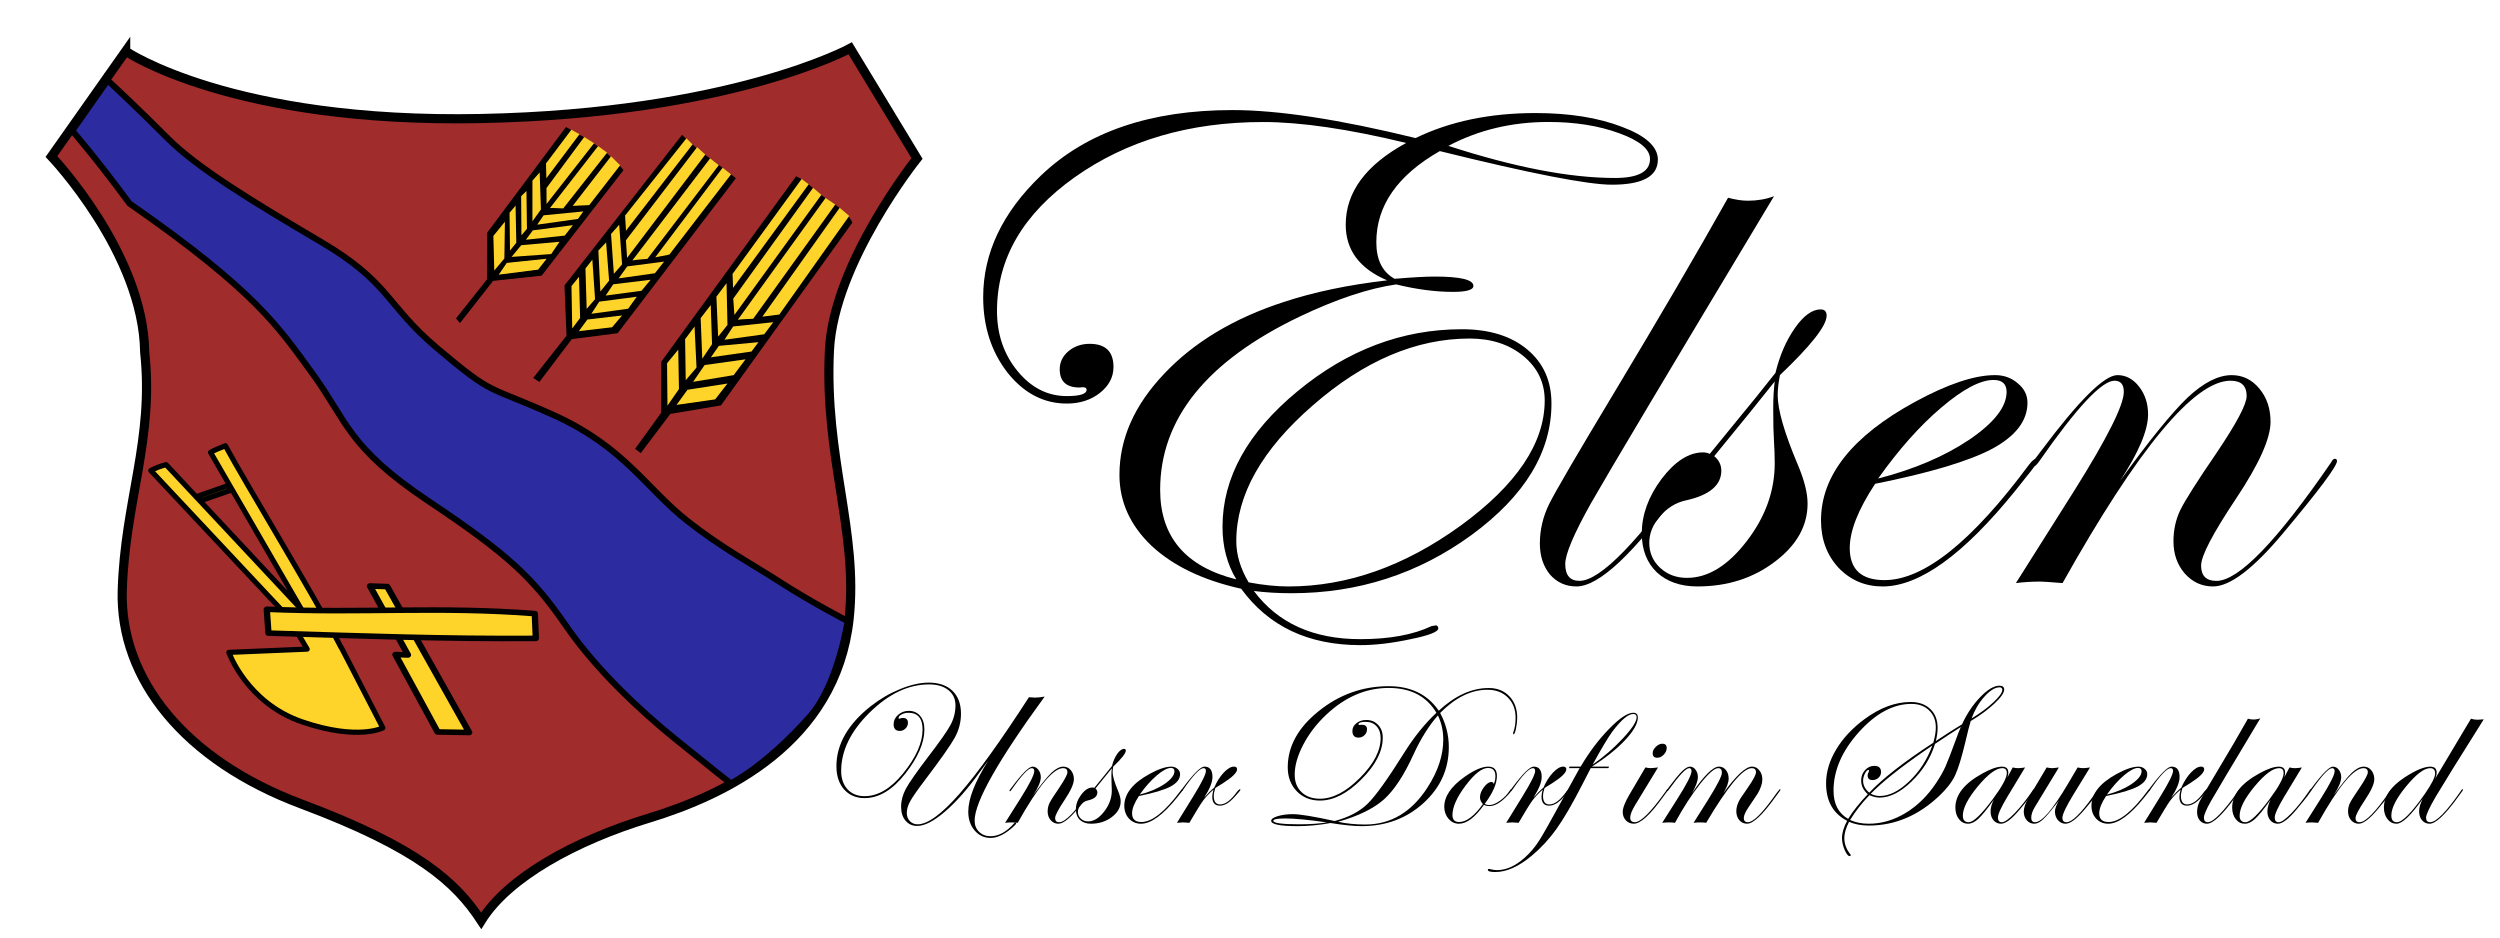 <?xml version="1.0" encoding="UTF-8" standalone="no"?>
<!-- Created with Inkscape (http://www.inkscape.org/) -->

<svg
   xmlns:dc="http://purl.org/dc/elements/1.1/"
   xmlns:cc="http://creativecommons.org/ns#"
   xmlns:rdf="http://www.w3.org/1999/02/22-rdf-syntax-ns#"
   xmlns:svg="http://www.w3.org/2000/svg"
   xmlns="http://www.w3.org/2000/svg"
   xmlns:sodipodi="http://sodipodi.sourceforge.net/DTD/sodipodi-0.dtd"
   xmlns:inkscape="http://www.inkscape.org/namespaces/inkscape"
   width="160"
   height="60"
   viewBox="0 0 42.333 15.875"
   version="1.1"
   id="svg8"
   inkscape:version="0.92.1 r15371"
   sodipodi:docname="ElsenLogo.svg">
  <defs
     id="defs2">
    <filter
       style="color-interpolation-filters:sRGB"
       inkscape:label="Drop Shadow"
       id="filter5228">
      <feFlood
         flood-opacity="0.498"
         flood-color="rgb(0,0,0)"
         result="flood"
         id="feFlood5218" />
      <feComposite
         in="flood"
         in2="SourceGraphic"
         operator="in"
         result="composite1"
         id="feComposite5220" />
      <feGaussianBlur
         in="composite1"
         stdDeviation="1"
         result="blur"
         id="feGaussianBlur5222" />
      <feOffset
         dx="1.5"
         dy="1.5"
         result="offset"
         id="feOffset5224" />
      <feComposite
         in="SourceGraphic"
         in2="offset"
         operator="over"
         result="composite2"
         id="feComposite5226" />
    </filter>
    <filter
       style="color-interpolation-filters:sRGB;"
       inkscape:label="Drop Shadow"
       id="filter5342">
      <feFlood
         flood-opacity="0.498"
         flood-color="rgb(0,0,0)"
         result="flood"
         id="feFlood5332" />
      <feComposite
         in="flood"
         in2="SourceGraphic"
         operator="in"
         result="composite1"
         id="feComposite5334" />
      <feGaussianBlur
         in="composite1"
         stdDeviation="1.4"
         result="blur"
         id="feGaussianBlur5336" />
      <feOffset
         dx="3.5"
         dy="3.5"
         result="offset"
         id="feOffset5338" />
      <feComposite
         in="offset"
         in2="SourceGraphic"
         operator="out"
         result="composite2"
         id="feComposite5340" />
    </filter>
  </defs>
  <sodipodi:namedview
     id="base"
     pagecolor="#ffffff"
     bordercolor="#666666"
     borderopacity="1.0"
     inkscape:pageopacity="0.0"
     inkscape:pageshadow="2"
     inkscape:zoom="3.959798"
     inkscape:cx="59.851055"
     inkscape:cy="4.3074199"
     inkscape:document-units="mm"
     inkscape:current-layer="layer1"
     showgrid="false"
     inkscape:window-width="1920"
     inkscape:window-height="1017"
     inkscape:window-x="-8"
     inkscape:window-y="-8"
     inkscape:window-maximized="1"
     width="296mm"
     units="px" />
  <g
     inkscape:label="Ebene 1"
     inkscape:groupmode="layer"
     id="layer1"
     transform="translate(0,-281.125)">
    <g
       id="g4973"
       transform="translate(0.296,0.396)">
      <g
         id="g5480">
        <g
           id="g5239"
           transform="matrix(1.183,0,0,1.183,-13.959,163.684)">
          <g
             id="g5325"
             transform="matrix(0.194,0,0,0.194,8.908,90.588)">
            <g
               id="g4724"
               transform="translate(11.494,0.963)">
              <g
                 id="text4685"
                 style="font-style:normal;font-variant:normal;font-weight:normal;font-stretch:normal;font-size:15.242px;line-height:1.25;font-family:HelveticaNeue;-inkscape-font-specification:HelveticaNeue;letter-spacing:0px;word-spacing:0px;fill:#000000;fill-opacity:1;stroke:none;stroke-width:0.381"
                 aria-label="Unser Dorf im Sauerland">
                <path
                   inkscape:connector-curvature="0"
                   id="path5241"
                   style="font-style:normal;font-variant:normal;font-weight:normal;font-stretch:normal;font-family:'Edwardian Script ITC';-inkscape-font-specification:'Edwardian Script ITC';stroke-width:0.381"
                   d="m 79.197,93.483 q -5.165,7.085 -5.165,9.147 0,0.506 0.327,0.826 0.335,0.327 0.848,0.327 0.886,0 1.734,-0.945 0.074,-0.074 0.112,-0.074 0.045,0 0.045,0.059 0,0.082 -0.26,0.305 -0.878,0.781 -1.63,0.781 -0.707,0 -1.176,-0.551 -0.469,-0.551 -0.469,-1.384 0,-1.429 1.466,-3.758 -0.082,0.112 -0.231,0.313 l -0.357,0.484 q -1.347,1.883 -2.59,2.947 -1.235,1.064 -2.054,1.064 -0.536,0 -0.863,-0.387 -0.327,-0.387 -0.327,-1.027 0,-0.677 0.357,-1.34 0.365,-0.67 1.622,-2.322 1.317,-1.719 1.675,-2.389 0.357,-0.677 0.357,-1.436 0,-0.707 -0.528,-1.124 -0.521,-0.417 -1.422,-0.417 -2.277,0 -4.384,2.076 -2.099,2.069 -2.099,4.309 0,0.841 0.469,1.355 0.476,0.506 1.258,0.506 1.481,0 2.85,-1.689 1.429,-1.771 1.429,-3.23 0,-1.235 -1.049,-1.235 -0.26,0 -0.491,0.119 -0.231,0.119 -0.231,0.26 0,0.06 0.067,0.06 0.045,-0.007 0.134,-0.045 0.037,-0.015 0.104,-0.015 0.387,0 0.387,0.365 0,0.238 -0.179,0.417 -0.179,0.179 -0.417,0.179 -0.461,0 -0.461,-0.491 0,-0.402 0.327,-0.692 0.335,-0.298 0.789,-0.298 0.528,0 0.841,0.372 0.313,0.372 0.313,1.005 0,1.459 -1.399,3.245 -1.422,1.816 -3.014,1.816 -0.938,0 -1.511,-0.64 -0.566,-0.648 -0.566,-1.712 0,-2.441 2.56,-4.451 0.997,-0.781 2.158,-1.25 1.161,-0.469 2.091,-0.469 1.131,0 1.756,0.61 0.625,0.603 0.625,1.689 0,0.923 -0.454,1.756 -0.454,0.826 -2.263,3.215 -0.789,1.042 -1.035,1.496 -0.246,0.447 -0.246,0.848 0,0.365 0.223,0.603 0.231,0.238 0.573,0.238 1.116,0 3.089,-2.248 1.972,-2.248 5.128,-7.13 0.394,0.03 0.439,0.03 0.283,0 0.714,-0.074 z" />
                <path
                   inkscape:connector-curvature="0"
                   id="path5243"
                   style="font-style:normal;font-variant:normal;font-weight:normal;font-stretch:normal;font-family:'Edwardian Script ITC';-inkscape-font-specification:'Edwardian Script ITC';stroke-width:0.381"
                   d="m 82.68,100.36 q 0,0.156 -1.079,1.444 -0.886,1.057 -1.392,1.057 -0.335,0 -0.566,-0.26 -0.223,-0.26 -0.223,-0.64 0,-0.335 0.134,-0.618 0.141,-0.29 0.722,-1.139 0.603,-0.893 0.603,-1.139 0,-0.305 -0.32,-0.305 -1.087,0 -3.349,4.034 -0.365,-0.03 -0.439,-0.03 -0.26,0 -0.491,0.03 l 1.161,-1.838 q 0.99,-1.578 0.99,-1.972 0,-0.223 -0.186,-0.223 -0.38,0 -1.496,1.6 -0.067,0.097 -0.104,0.104 -0.037,0 -0.045,-0.045 0.007,-0.037 0.03,-0.059 l 0.141,-0.186 q 1.139,-1.526 1.533,-1.526 0.253,0 0.432,0.231 0.179,0.231 0.179,0.551 0,0.476 -0.558,1.325 0.878,-1.213 1.347,-1.66 0.476,-0.447 0.878,-0.447 0.327,0 0.551,0.268 0.223,0.268 0.223,0.662 0,0.499 -0.685,1.526 -0.7,1.049 -0.7,1.34 0,0.305 0.305,0.305 0.662,0 2.285,-2.359 0.037,-0.074 0.074,-0.074 0.045,0 0.045,0.045 z" />
                <path
                   inkscape:connector-curvature="0"
                   id="path5245"
                   style="font-style:normal;font-variant:normal;font-weight:normal;font-stretch:normal;font-family:'Edwardian Script ITC';-inkscape-font-specification:'Edwardian Script ITC';stroke-width:0.381"
                   d="m 85.188,97.465 q 0,0.298 -0.93,1.183 -0.045,0.231 -0.045,0.402 0,0.432 0.394,1.369 0.201,0.469 0.201,0.789 0,0.67 -0.655,1.161 -0.647,0.491 -1.541,0.491 -0.506,0 -0.811,-0.283 -0.298,-0.29 -0.298,-0.774 0,-0.558 0.394,-1.087 0.402,-0.528 0.826,-0.528 0.074,0 0.134,0.03 l 0.595,-0.729 q 0.268,-0.32 0.714,-0.886 0.127,-0.521 0.387,-0.893 0.26,-0.372 0.514,-0.372 0.119,0 0.119,0.127 z m -1.035,2.94 q 0,-0.223 -0.015,-0.439 -0.015,-0.223 -0.015,-0.633 0,-0.335 0.03,-0.558 -0.417,0.528 -1.206,1.488 0.141,0.119 0.141,0.29 0,0.439 -0.722,0.595 -0.29,0.067 -0.506,0.32 -0.208,0.246 -0.208,0.521 0,0.298 0.216,0.499 0.216,0.201 0.536,0.201 0.625,0 1.183,-0.722 0.566,-0.729 0.566,-1.563 z" />
                <path
                   inkscape:connector-curvature="0"
                   id="path5247"
                   style="font-style:normal;font-variant:normal;font-weight:normal;font-stretch:normal;font-family:'Edwardian Script ITC';-inkscape-font-specification:'Edwardian Script ITC';stroke-width:0.381"
                   d="m 89.4,100.36 q 0,0.022 -0.134,0.194 l -0.32,0.402 q -1.541,1.905 -2.642,1.905 -0.521,0 -0.878,-0.372 -0.35,-0.38 -0.35,-0.945 0,-1.34 1.868,-2.359 0.982,-0.536 1.6,-0.536 0.268,0 0.454,0.164 0.194,0.156 0.194,0.387 0,0.536 -0.7,0.915 -0.7,0.372 -2.337,0.7 -0.506,0.767 -0.506,1.28 0,0.64 0.692,0.64 1.176,0 2.88,-2.3 0.089,-0.119 0.149,-0.119 0.03,0.007 0.03,0.045 z m -0.625,-1.377 q 0,-0.238 -0.26,-0.238 -0.394,0 -1.042,0.551 -0.64,0.543 -1.258,1.414 1.072,-0.275 1.816,-0.774 0.744,-0.506 0.744,-0.953 z" />
                <path
                   inkscape:connector-curvature="0"
                   id="path5249"
                   style="font-style:normal;font-variant:normal;font-weight:normal;font-stretch:normal;font-family:'Edwardian Script ITC';-inkscape-font-specification:'Edwardian Script ITC';stroke-width:0.381"
                   d="m 93.643,100.36 q 0,0.059 -0.447,0.543 -0.566,0.625 -1.064,0.625 -0.566,0 -0.566,-0.655 0,-0.208 0.089,-0.528 -0.469,0.409 -0.767,0.811 -0.29,0.402 -1.012,1.637 -0.394,-0.03 -0.461,-0.03 -0.03,0 -0.454,0.03 l 1.221,-1.98 q 0.915,-1.488 0.915,-1.846 0,-0.208 -0.171,-0.208 -0.417,0 -1.511,1.6 -0.067,0.104 -0.119,0.104 -0.03,-0.007 -0.03,-0.045 0.007,-0.037 0.03,-0.059 l 0.134,-0.186 q 1.146,-1.526 1.555,-1.526 0.595,0 0.595,0.767 0,0.573 -0.61,1.518 0.387,-0.447 0.737,-0.729 0.283,-0.662 0.7,-1.109 0.424,-0.447 0.759,-0.447 0.231,0 0.231,0.201 0,0.357 -1.035,1.02 -0.164,0.104 -0.491,0.305 l -0.089,0.074 q -0.104,0.342 -0.104,0.566 0,0.625 0.469,0.625 0.581,0 1.265,-0.96 0.149,-0.164 0.186,-0.164 0.045,0 0.045,0.045 z" />
                <path
                   inkscape:connector-curvature="0"
                   id="path5251"
                   style="font-style:normal;font-variant:normal;font-weight:normal;font-stretch:normal;font-family:'Edwardian Script ITC';-inkscape-font-specification:'Edwardian Script ITC';stroke-width:0.381"
                   d="m 114.065,95.038 q 0,0.38 -0.089,0.804 -0.089,0.417 -0.171,0.417 -0.045,0 -0.045,-0.045 0,-0.052 0.015,-0.097 0.171,-0.454 0.171,-1.064 0,-0.938 -0.573,-1.503 -0.566,-0.573 -1.503,-0.573 -1.801,0 -3.491,1.712 0.64,1.191 0.64,2.516 0,2.441 -1.876,4.138 -1.868,1.697 -4.57,1.697 -0.834,0 -2.285,-0.231 -1.258,0.231 -2.411,0.231 -1.965,0 -1.965,-0.394 0,-0.194 0.476,-0.342 0.484,-0.149 1.124,-0.149 0.774,0 3.081,0.506 1.555,-0.409 2.449,-1.288 0.871,-0.856 2.672,-3.729 1.087,-1.742 2.389,-2.97 -1.087,-1.831 -3.52,-1.831 -2.516,0 -4.614,1.98 -1.057,0.997 -1.689,2.203 -0.633,1.206 -0.633,2.218 0,0.804 0.506,1.288 0.514,0.484 1.355,0.484 1.422,0 2.947,-1.533 1.533,-1.533 1.533,-2.947 0,-0.536 -0.298,-0.863 -0.298,-0.327 -0.781,-0.327 -0.551,0 -0.551,0.179 0,0.052 0.082,0.052 0.045,0 0.074,-0.015 h 0.104 q 0.365,0 0.365,0.335 0,0.246 -0.186,0.432 -0.186,0.179 -0.439,0.179 -0.454,0 -0.454,-0.491 0,-0.335 0.298,-0.573 0.298,-0.238 0.722,-0.238 0.543,0 0.878,0.365 0.342,0.357 0.342,0.938 0,1.503 -1.57,3.074 -1.563,1.57 -3.066,1.57 -1.035,0 -1.704,-0.685 -0.67,-0.692 -0.67,-1.771 0,-2.315 2.285,-4.145 2.285,-1.838 5.165,-1.838 2.449,0 3.691,1.809 1.816,-1.675 3.691,-1.675 0.938,0 1.518,0.61 0.581,0.603 0.581,1.585 z m -5.455,1.615 q 0,-0.953 -0.394,-1.786 -1.005,1.146 -1.801,2.88 -1.049,2.3 -2.173,3.312 -1.161,1.034 -3.401,1.66 0.945,0.201 2.009,0.201 2.85,0 4.614,-2.761 1.146,-1.786 1.146,-3.505 z m -8.581,6.11 q -2.054,-0.29 -3.066,-0.29 -0.893,0 -0.893,0.171 0,0.26 1.95,0.26 1.116,0 2.009,-0.141 z" />
                <path
                   inkscape:connector-curvature="0"
                   id="path5253"
                   style="font-style:normal;font-variant:normal;font-weight:normal;font-stretch:normal;font-family:'Edwardian Script ITC';-inkscape-font-specification:'Edwardian Script ITC';stroke-width:0.381"
                   d="m 113.663,100.345 q 0,0.119 -0.439,0.558 -0.655,0.655 -1.206,0.655 -0.231,0 -0.409,-0.089 -0.982,1.392 -1.846,1.392 -0.447,0 -0.767,-0.365 -0.313,-0.372 -0.313,-0.886 0,-1.146 1.503,-2.21 1.057,-0.752 1.742,-0.752 0.64,0 0.64,0.685 0,0.856 -0.901,2.062 0.149,0.089 0.335,0.089 0.335,0 0.781,-0.313 0.447,-0.313 0.729,-0.752 0.082,-0.104 0.119,-0.104 0.03,0 0.03,0.03 z m -1.206,-0.997 q 0,-0.603 -0.543,-0.603 -0.677,0 -1.652,1.295 -0.975,1.295 -0.975,2.181 0,0.514 0.491,0.514 0.804,0 1.756,-1.325 -0.216,-0.238 -0.216,-0.491 0,-0.365 0.29,-0.752 0.29,-0.387 0.566,-0.387 0.119,0 0.164,0.149 0.119,-0.26 0.119,-0.581 z" />
                <path
                   inkscape:connector-curvature="0"
                   id="path5255"
                   style="font-style:normal;font-variant:normal;font-weight:normal;font-stretch:normal;font-family:'Edwardian Script ITC';-inkscape-font-specification:'Edwardian Script ITC';stroke-width:0.381"
                   d="m 117.935,100.36 q 0,0.059 -0.447,0.543 -0.566,0.625 -1.064,0.625 -0.566,0 -0.566,-0.655 0,-0.208 0.089,-0.528 -0.469,0.409 -0.767,0.811 -0.29,0.402 -1.012,1.637 -0.394,-0.03 -0.461,-0.03 -0.03,0 -0.454,0.03 l 1.221,-1.98 q 0.915,-1.488 0.915,-1.846 0,-0.208 -0.171,-0.208 -0.417,0 -1.511,1.6 -0.067,0.104 -0.119,0.104 -0.03,-0.007 -0.03,-0.045 0.007,-0.037 0.03,-0.059 l 0.134,-0.186 q 1.146,-1.526 1.555,-1.526 0.595,0 0.595,0.767 0,0.573 -0.61,1.518 0.387,-0.447 0.737,-0.729 0.283,-0.662 0.7,-1.109 0.424,-0.447 0.759,-0.447 0.231,0 0.231,0.201 0,0.357 -1.035,1.02 -0.164,0.104 -0.491,0.305 l -0.089,0.074 q -0.104,0.342 -0.104,0.566 0,0.625 0.469,0.625 0.581,0 1.265,-0.96 0.149,-0.164 0.186,-0.164 0.045,0 0.045,0.045 z" />
                <path
                   inkscape:connector-curvature="0"
                   id="path5257"
                   style="font-style:normal;font-variant:normal;font-weight:normal;font-stretch:normal;font-family:'Edwardian Script ITC';-inkscape-font-specification:'Edwardian Script ITC';stroke-width:0.381"
                   d="m 122.966,95.024 q 0,0.662 -0.938,1.667 -0.938,0.997 -2.456,1.957 h 1.28 l -0.067,0.112 h -1.295 l -0.61,1.183 q -1.124,2.196 -1.92,3.304 -0.796,1.116 -1.838,1.987 -1.436,1.191 -2.672,1.191 -0.551,0 -0.551,-0.156 0,-0.074 0.082,-0.074 0.059,0 0.089,0.015 0.268,0.074 0.506,0.074 1.005,0 2.024,-0.901 0.625,-0.551 1.094,-1.295 0.387,-0.595 1.831,-3.245 l 1.146,-2.084 h -0.796 l 0.059,-0.112 h 0.811 q 0.953,-1.615 2.106,-2.791 1.154,-1.183 1.779,-1.183 0.335,0 0.335,0.35 z m -0.089,-0.015 q 0,-0.246 -0.246,-0.246 -0.566,0 -1.541,1.295 -0.484,0.655 -1.459,2.441 1.221,-0.848 2.233,-1.935 1.012,-1.087 1.012,-1.555 z" />
                <path
                   inkscape:connector-curvature="0"
                   id="path5259"
                   style="font-style:normal;font-variant:normal;font-weight:normal;font-stretch:normal;font-family:'Edwardian Script ITC';-inkscape-font-specification:'Edwardian Script ITC';stroke-width:0.381"
                   d="m 125.095,97.279 q 0,0.26 -0.223,0.491 -0.216,0.223 -0.476,0.223 -0.335,0 -0.335,-0.335 0,-0.246 0.231,-0.469 0.231,-0.231 0.484,-0.231 0.32,0 0.32,0.32 z m 0.104,3.081 q -0.007,0.022 -0.074,0.119 l -0.32,0.439 q -1.399,1.942 -2.136,1.942 -0.35,0 -0.588,-0.246 -0.231,-0.253 -0.231,-0.625 0,-0.432 0.514,-1.31 l 1.161,-1.972 q 0.231,0.052 0.365,0.052 0.201,0 0.566,-0.052 l -1.689,2.776 q -0.365,0.603 -0.365,0.93 0,0.335 0.35,0.335 0.662,0 2.329,-2.359 0.037,-0.074 0.074,-0.074 0.045,0 0.045,0.045 z" />
                <path
                   inkscape:connector-curvature="0"
                   id="path5261"
                   style="font-style:normal;font-variant:normal;font-weight:normal;font-stretch:normal;font-family:'Edwardian Script ITC';-inkscape-font-specification:'Edwardian Script ITC';stroke-width:0.381"
                   d="m 133.49,100.36 q -0.007,0.022 -0.074,0.119 l -0.32,0.439 q -1.399,1.942 -2.069,1.942 -0.35,0 -0.573,-0.26 -0.223,-0.26 -0.223,-0.67 0,-0.417 0.283,-0.901 0.052,-0.089 0.543,-0.796 0.625,-0.893 0.625,-1.168 0,-0.305 -0.305,-0.305 -0.982,0 -3.371,4.034 -0.149,-0.03 -0.409,-0.03 -0.305,0 -0.521,0.03 l 1.057,-1.675 q 1.035,-1.652 1.035,-2.024 0,-0.335 -0.275,-0.335 -0.409,0 -1.34,1.176 -0.93,1.176 -1.846,2.858 -0.171,-0.03 -0.439,-0.03 -0.29,0 -0.506,0.03 l 1.064,-1.675 q 1.101,-1.727 1.101,-2.136 0,-0.223 -0.171,-0.223 -0.365,0 -1.511,1.6 -0.074,0.104 -0.119,0.104 -0.03,-0.007 -0.03,-0.045 0,-0.067 0.685,-0.93 0.67,-0.841 1.034,-0.841 0.238,0 0.409,0.231 0.171,0.223 0.171,0.536 0,0.432 -0.439,1.198 1.34,-1.965 1.995,-1.965 0.313,0 0.514,0.253 0.201,0.253 0.201,0.633 0,0.424 -0.394,1.079 1.414,-1.965 2.121,-1.965 0.32,0 0.536,0.275 0.223,0.275 0.223,0.67 0,0.461 -0.365,1.079 -0.007,0.007 -0.64,0.953 -0.365,0.536 -0.365,0.819 0,0.305 0.305,0.305 0.581,0 1.92,-1.875 l 0.231,-0.32 0.134,-0.164 q 0.037,-0.074 0.074,-0.074 0.045,0 0.045,0.045 z" />
                <path
                   inkscape:connector-curvature="0"
                   id="path5263"
                   style="font-style:normal;font-variant:normal;font-weight:normal;font-stretch:normal;font-family:'Edwardian Script ITC';-inkscape-font-specification:'Edwardian Script ITC';stroke-width:0.381"
                   d="m 149.997,92.962 q 0,0.357 -0.722,1.035 -0.714,0.67 -1.749,1.288 -0.134,0.424 -0.394,1.541 -0.417,1.749 -0.767,2.486 -0.35,0.729 -1.154,1.488 -2.322,2.196 -5.202,2.196 -0.826,0 -1.459,-0.275 -0.35,0.685 -0.35,1.191 0,0.64 0.424,1.176 0.045,0.045 0.045,0.104 0,0.059 -0.074,0.059 -0.171,0 -0.372,-0.461 -0.194,-0.461 -0.194,-0.863 0,-0.581 0.38,-1.28 -1.555,-0.804 -1.555,-2.761 0,-1.258 0.744,-2.501 0.744,-1.243 2.091,-2.24 1.719,-1.265 3.401,-1.265 0.915,0 1.451,0.514 0.543,0.514 0.543,1.392 0,0.469 -0.134,0.975 1.094,-0.729 1.935,-1.235 0.536,-1.168 1.347,-2.009 0.811,-0.841 1.414,-0.841 0.35,0 0.35,0.29 z m -0.141,0.015 q 0,-0.179 -0.208,-0.179 -0.499,0 -1.116,0.692 -0.61,0.685 -0.945,1.608 0.982,-0.603 1.622,-1.206 0.647,-0.603 0.647,-0.915 z m -5.165,4.116 -0.491,0.335 q -2.806,1.935 -4.049,3.223 0.313,0.164 0.67,0.164 1.042,0 2.181,-1.094 1.139,-1.094 1.689,-2.627 z m 2.106,-1.369 q -0.871,0.551 -1.905,1.25 -0.491,1.578 -1.727,2.769 -1.228,1.191 -2.359,1.191 -0.342,0 -0.752,-0.179 -0.841,0.871 -1.429,1.831 0.61,0.275 1.384,0.275 1.399,0 2.709,-0.789 1.31,-0.796 2.248,-2.203 0.439,-0.655 0.692,-1.213 0.253,-0.566 0.819,-2.121 0.134,-0.387 0.32,-0.811 z m -1.846,0.03 q 0,-0.781 -0.499,-1.258 -0.491,-0.476 -1.302,-0.476 -2.002,0 -3.878,2.084 -1.868,2.084 -1.868,4.317 0,1.466 1.079,2.084 0.506,-0.834 1.451,-1.823 -0.491,-0.424 -0.491,-1.012 0,-0.447 0.283,-0.759 0.283,-0.32 0.685,-0.32 0.499,0 0.499,0.461 0,0.238 -0.186,0.417 -0.186,0.171 -0.439,0.171 -0.365,0 -0.365,-0.35 0,-0.112 0.074,-0.238 0.03,-0.097 0.03,-0.112 0,-0.045 -0.045,-0.045 -0.127,0 -0.26,0.268 -0.134,0.268 -0.134,0.528 0,0.491 0.454,0.878 1.496,-1.578 4.726,-3.684 0.186,-0.655 0.186,-1.131 z" />
                <path
                   inkscape:connector-curvature="0"
                   id="path5265"
                   style="font-style:normal;font-variant:normal;font-weight:normal;font-stretch:normal;font-family:'Edwardian Script ITC';-inkscape-font-specification:'Edwardian Script ITC';stroke-width:0.381"
                   d="m 152.237,100.36 q 0,0.156 -1.087,1.444 -0.878,1.057 -1.384,1.057 -0.342,0 -0.558,-0.253 -0.216,-0.26 -0.216,-0.647 0,-0.402 0.238,-0.871 -0.744,1.042 -1.139,1.407 -0.394,0.365 -0.767,0.365 -0.394,0 -0.662,-0.335 -0.268,-0.342 -0.268,-0.856 0,-1.429 2.017,-2.53 0.886,-0.491 1.429,-0.491 0.461,0 0.461,0.447 0,0.127 -0.059,0.335 l 0.38,-0.722 q 0.223,0.052 0.394,0.052 0.201,0 0.521,-0.052 l -1.317,2.181 q -0.685,1.146 -0.685,1.511 0,0.35 0.29,0.35 0.298,0 0.953,-0.677 0.655,-0.685 1.332,-1.682 0.045,-0.074 0.082,-0.074 0.045,0 0.045,0.045 z m -2.047,-1.235 q 0,-0.365 -0.335,-0.365 -0.685,0 -1.801,1.34 -1.109,1.34 -1.109,2.166 0,0.484 0.432,0.484 0.514,0 1.779,-1.704 1.035,-1.399 1.035,-1.92 z" />
                <path
                   inkscape:connector-curvature="0"
                   id="path5267"
                   style="font-style:normal;font-variant:normal;font-weight:normal;font-stretch:normal;font-family:'Edwardian Script ITC';-inkscape-font-specification:'Edwardian Script ITC';stroke-width:0.381"
                   d="m 157.015,100.36 q 0,0.171 -1.079,1.444 -0.893,1.057 -1.414,1.057 -0.327,0 -0.558,-0.26 -0.223,-0.268 -0.223,-0.64 0,-0.29 0.29,-0.811 l -0.149,0.201 q -0.685,0.878 -1.005,1.176 -0.35,0.335 -0.662,0.335 -0.327,0 -0.551,-0.253 -0.223,-0.26 -0.223,-0.633 0,-0.432 0.335,-0.99 l 1.355,-2.277 q 0.253,0.052 0.394,0.052 0.141,0 0.506,-0.052 l -1.771,2.917 q -0.268,0.447 -0.268,0.789 0,0.335 0.283,0.335 0.752,0 2.411,-2.806 l 0.729,-1.235 q 0.231,0.052 0.387,0.052 0.186,0 0.528,-0.052 l -1.191,1.942 q -0.848,1.384 -0.848,1.779 0,0.32 0.305,0.32 0.595,0 1.935,-1.875 l 0.231,-0.32 0.134,-0.164 q 0.037,-0.074 0.074,-0.074 0.045,0 0.045,0.045 z" />
                <path
                   inkscape:connector-curvature="0"
                   id="path5269"
                   style="font-style:normal;font-variant:normal;font-weight:normal;font-stretch:normal;font-family:'Edwardian Script ITC';-inkscape-font-specification:'Edwardian Script ITC';stroke-width:0.381"
                   d="m 160.759,100.36 q 0,0.022 -0.134,0.194 l -0.32,0.402 q -1.541,1.905 -2.642,1.905 -0.521,0 -0.878,-0.372 -0.35,-0.38 -0.35,-0.945 0,-1.34 1.868,-2.359 0.982,-0.536 1.6,-0.536 0.268,0 0.454,0.164 0.194,0.156 0.194,0.387 0,0.536 -0.7,0.915 -0.7,0.372 -2.337,0.7 -0.506,0.767 -0.506,1.28 0,0.64 0.692,0.64 1.176,0 2.88,-2.3 0.089,-0.119 0.149,-0.119 0.03,0.007 0.03,0.045 z m -0.625,-1.377 q 0,-0.238 -0.26,-0.238 -0.394,0 -1.042,0.551 -0.64,0.543 -1.258,1.414 1.072,-0.275 1.816,-0.774 0.744,-0.506 0.744,-0.953 z" />
                <path
                   inkscape:connector-curvature="0"
                   id="path5271"
                   style="font-style:normal;font-variant:normal;font-weight:normal;font-stretch:normal;font-family:'Edwardian Script ITC';-inkscape-font-specification:'Edwardian Script ITC';stroke-width:0.381"
                   d="m 165.001,100.36 q 0,0.059 -0.447,0.543 -0.566,0.625 -1.064,0.625 -0.566,0 -0.566,-0.655 0,-0.208 0.089,-0.528 -0.469,0.409 -0.767,0.811 -0.29,0.402 -1.012,1.637 -0.394,-0.03 -0.461,-0.03 -0.03,0 -0.454,0.03 l 1.221,-1.98 q 0.915,-1.488 0.915,-1.846 0,-0.208 -0.171,-0.208 -0.417,0 -1.511,1.6 -0.067,0.104 -0.119,0.104 -0.03,-0.007 -0.03,-0.045 0.007,-0.037 0.03,-0.059 l 0.134,-0.186 q 1.146,-1.526 1.555,-1.526 0.595,0 0.595,0.767 0,0.573 -0.61,1.518 0.387,-0.447 0.737,-0.729 0.283,-0.662 0.7,-1.109 0.424,-0.447 0.759,-0.447 0.231,0 0.231,0.201 0,0.357 -1.034,1.02 -0.164,0.104 -0.491,0.305 l -0.089,0.074 q -0.104,0.342 -0.104,0.566 0,0.625 0.469,0.625 0.581,0 1.265,-0.96 0.149,-0.164 0.186,-0.164 0.045,0 0.045,0.045 z" />
                <path
                   inkscape:connector-curvature="0"
                   id="path5273"
                   style="font-style:normal;font-variant:normal;font-weight:normal;font-stretch:normal;font-family:'Edwardian Script ITC';-inkscape-font-specification:'Edwardian Script ITC';stroke-width:0.381"
                   d="m 168.894,95.083 q -3.126,5.202 -3.647,6.118 -0.514,0.915 -0.514,1.213 0,0.335 0.283,0.335 0.625,0 2.292,-2.359 0.037,-0.074 0.089,-0.074 0.03,0.007 0.03,0.045 0,0.045 -0.074,0.119 l -0.32,0.439 q -1.407,1.942 -2.076,1.942 -0.32,0 -0.528,-0.238 -0.201,-0.246 -0.201,-0.618 0,-0.409 0.186,-0.789 0.194,-0.387 1.295,-2.218 1.347,-2.24 2.27,-3.885 0.223,0.06 0.394,0.06 0.283,0 0.521,-0.089 z" />
                <path
                   inkscape:connector-curvature="0"
                   id="path5275"
                   style="font-style:normal;font-variant:normal;font-weight:normal;font-stretch:normal;font-family:'Edwardian Script ITC';-inkscape-font-specification:'Edwardian Script ITC';stroke-width:0.381"
                   d="m 172.66,100.36 q 0,0.156 -1.087,1.444 -0.878,1.057 -1.384,1.057 -0.342,0 -0.558,-0.253 -0.216,-0.26 -0.216,-0.647 0,-0.402 0.238,-0.871 -0.744,1.042 -1.139,1.407 -0.394,0.365 -0.767,0.365 -0.394,0 -0.662,-0.335 -0.268,-0.342 -0.268,-0.856 0,-1.429 2.017,-2.53 0.886,-0.491 1.429,-0.491 0.461,0 0.461,0.447 0,0.127 -0.059,0.335 l 0.38,-0.722 q 0.223,0.052 0.394,0.052 0.201,0 0.521,-0.052 l -1.317,2.181 q -0.685,1.146 -0.685,1.511 0,0.35 0.29,0.35 0.298,0 0.953,-0.677 0.655,-0.685 1.332,-1.682 0.045,-0.074 0.082,-0.074 0.045,0 0.045,0.045 z m -2.047,-1.235 q 0,-0.365 -0.335,-0.365 -0.685,0 -1.801,1.34 -1.109,1.34 -1.109,2.166 0,0.484 0.432,0.484 0.514,0 1.779,-1.704 1.035,-1.399 1.035,-1.92 z" />
                <path
                   inkscape:connector-curvature="0"
                   id="path5277"
                   style="font-style:normal;font-variant:normal;font-weight:normal;font-stretch:normal;font-family:'Edwardian Script ITC';-inkscape-font-specification:'Edwardian Script ITC';stroke-width:0.381"
                   d="m 178.628,100.36 q 0,0.156 -1.079,1.444 -0.886,1.057 -1.392,1.057 -0.335,0 -0.566,-0.26 -0.223,-0.26 -0.223,-0.64 0,-0.335 0.134,-0.618 0.141,-0.29 0.722,-1.139 0.603,-0.893 0.603,-1.139 0,-0.305 -0.32,-0.305 -1.087,0 -3.349,4.034 -0.365,-0.03 -0.439,-0.03 -0.26,0 -0.491,0.03 l 1.161,-1.838 q 0.99,-1.578 0.99,-1.972 0,-0.223 -0.186,-0.223 -0.38,0 -1.496,1.6 -0.067,0.097 -0.104,0.104 -0.037,0 -0.045,-0.045 0.007,-0.037 0.03,-0.059 l 0.141,-0.186 q 1.139,-1.526 1.533,-1.526 0.253,0 0.432,0.231 0.179,0.231 0.179,0.551 0,0.476 -0.558,1.325 0.878,-1.213 1.347,-1.66 0.476,-0.447 0.878,-0.447 0.327,0 0.551,0.268 0.223,0.268 0.223,0.662 0,0.499 -0.685,1.526 -0.7,1.049 -0.7,1.34 0,0.305 0.305,0.305 0.662,0 2.285,-2.359 0.037,-0.074 0.074,-0.074 0.045,0 0.045,0.045 z" />
                <path
                   inkscape:connector-curvature="0"
                   id="path5279"
                   style="font-style:normal;font-variant:normal;font-weight:normal;font-stretch:normal;font-family:'Edwardian Script ITC';-inkscape-font-specification:'Edwardian Script ITC';stroke-width:0.381"
                   d="m 185.379,95.158 q -2.791,4.436 -3.52,5.671 -0.737,1.258 -0.737,1.585 0,0.335 0.305,0.335 0.677,0 2.3,-2.359 0.045,-0.074 0.082,-0.074 0.045,0 0.045,0.045 -0.007,0.022 -0.074,0.119 l -0.32,0.439 q -1.407,1.942 -2.076,1.942 -0.342,0 -0.558,-0.253 -0.216,-0.26 -0.216,-0.662 0,-0.402 0.268,-0.93 -1.302,1.846 -1.935,1.846 -0.394,0 -0.662,-0.335 -0.268,-0.342 -0.268,-0.856 0,-1.228 1.526,-2.225 1.213,-0.796 1.905,-0.796 0.461,0 0.461,0.447 0,0.208 -0.127,0.469 l 2.657,-4.451 q 0.246,0.074 0.484,0.074 0.059,0 0.461,-0.03 z m -3.587,3.997 q 0,-0.394 -0.365,-0.394 -0.67,0 -1.771,1.34 -1.094,1.332 -1.094,2.151 0,0.499 0.409,0.499 0.595,0 2.047,-2.069 0.774,-1.116 0.774,-1.526 z" />
              </g>
              <g
                 id="text4685-9"
                 style="font-style:normal;font-variant:normal;font-weight:normal;font-stretch:normal;font-size:56.42px;line-height:1.25;font-family:HelveticaNeue;-inkscape-font-specification:HelveticaNeue;letter-spacing:0px;word-spacing:0px;fill:#000000;fill-opacity:1;stroke:none;stroke-width:1.411"
                 aria-label="Elsen">
                <path
                   inkscape:connector-curvature="0"
                   id="path5282"
                   style="font-style:normal;font-variant:normal;font-weight:normal;font-stretch:semi-expanded;font-family:'Edwardian Script ITC';-inkscape-font-specification:'Edwardian Script ITC Semi-Expanded';stroke-width:1.411"
                   d="m 124.442,53.866 q 0,1.846 -3.389,1.846 -2.672,0 -12.7,-2.479 -4.683,2.672 -4.683,6.722 0,1.956 1.35,2.7 1.956,-0.165 2.948,-0.165 2.865,0 2.865,0.689 0,0.441 -1.515,0.441 -1.928,0 -4.187,-0.551 -3.058,0.441 -7.108,2.369 -10.303,4.931 -10.303,12.783 0,5.207 5.62,6.612 -1.019,-1.68 -1.019,-3.884 0,-5.427 5.537,-10 5.537,-4.573 12.122,-4.573 3.03,0 4.821,1.488 1.791,1.488 1.791,3.995 0,5.372 -5.895,9.697 -5.895,4.298 -13.279,4.298 -1.488,0 -2.782,-0.165 2.645,3.554 7.851,3.554 3.223,0 5.262,-0.964 l 0.331,-0.055 q 0.165,0.055 0.165,0.22 0,0.386 -2.039,0.799 -2.039,0.441 -3.719,0.441 -5.758,0 -8.788,-4.16 -4.215,-0.937 -6.612,-3.168 -2.369,-2.259 -2.369,-5.234 0,-3.995 3.306,-7.466 3.306,-3.499 8.816,-5.289 3.333,-1.102 7.631,-1.598 -3.058,-1.295 -3.058,-4.105 0,-3.609 4.463,-6.033 -6.391,-1.543 -10.551,-1.543 -8.154,0 -13.912,4.077 -5.73,4.077 -5.73,9.863 0,2.59 1.515,4.435 1.515,1.846 3.636,1.846 1.46,0 1.46,-0.468 0,-0.248 -0.523,-0.165 -1.46,0 -1.46,-1.35 0,-0.771 0.634,-1.322 0.661,-0.551 1.57,-0.551 1.763,0 1.763,1.708 0,1.13 -1.019,1.928 -0.992,0.771 -2.424,0.771 -2.562,0 -4.38,-2.287 -1.791,-2.314 -1.791,-5.565 0,-4.876 4.243,-8.953 5.041,-4.849 14.16,-4.849 5.069,0 13.499,2.066 3.802,-1.846 8.843,-1.846 3.747,0 6.391,1.019 2.645,0.992 2.645,2.424 z m -0.579,-0.055 q 0,-1.074 -2.287,-1.901 -2.259,-0.826 -5.207,-0.826 -4.05,0 -7.383,1.763 7.3,2.369 12.287,2.369 2.59,0 2.59,-1.405 z m -7.769,17.824 q 0,-1.984 -1.57,-3.278 -1.57,-1.295 -3.967,-1.295 -5.923,0 -11.571,4.931 -5.648,4.904 -5.648,10.028 0,1.488 0.909,3.03 1.598,0.303 2.948,0.303 6.502,0 12.7,-4.49 6.199,-4.518 6.199,-9.229 z" />
                <path
                   inkscape:connector-curvature="0"
                   id="path5284"
                   style="font-style:normal;font-variant:normal;font-weight:normal;font-stretch:semi-expanded;font-family:'Edwardian Script ITC';-inkscape-font-specification:'Edwardian Script ITC Semi-Expanded';stroke-width:1.411"
                   d="m 133.01,56.566 q -11.571,19.257 -13.499,22.645 -1.901,3.389 -1.901,4.49 0,1.24 1.047,1.24 2.314,0 8.485,-8.733 0.138,-0.275 0.331,-0.275 0.11,0.028 0.11,0.165 0,0.165 -0.275,0.441 l -1.185,1.625 q -5.207,7.19 -7.686,7.19 -1.185,0 -1.956,-0.882 -0.744,-0.909 -0.744,-2.287 0,-1.515 0.689,-2.92 0.716,-1.433 4.794,-8.21 4.986,-8.292 8.402,-14.381 0.826,0.22 1.46,0.22 1.047,0 1.928,-0.331 z" />
                <path
                   inkscape:connector-curvature="0"
                   id="path5286"
                   style="font-style:normal;font-variant:normal;font-weight:normal;font-stretch:semi-expanded;font-family:'Edwardian Script ITC';-inkscape-font-specification:'Edwardian Script ITC Semi-Expanded';stroke-width:1.411"
                   d="m 136.894,65.381 q 0,1.102 -3.444,4.38 -0.165,0.854 -0.165,1.488 0,1.598 1.46,5.069 0.744,1.736 0.744,2.92 0,2.479 -2.424,4.298 -2.397,1.818 -5.703,1.818 -1.873,0 -3.003,-1.047 -1.102,-1.074 -1.102,-2.865 0,-2.066 1.46,-4.022 1.488,-1.956 3.058,-1.956 0.275,0 0.496,0.11 l 2.204,-2.7 q 0.992,-1.185 2.645,-3.278 0.468,-1.928 1.433,-3.306 0.964,-1.377 1.901,-1.377 0.441,0 0.441,0.468 z m -3.829,10.882 q 0,-0.826 -0.055,-1.625 -0.055,-0.826 -0.055,-2.342 0,-1.24 0.11,-2.066 -1.543,1.956 -4.463,5.51 0.523,0.441 0.523,1.074 0,1.625 -2.672,2.204 -1.074,0.248 -1.873,1.185 -0.771,0.909 -0.771,1.928 0,1.102 0.799,1.846 0.799,0.744 1.984,0.744 2.314,0 4.38,-2.672 2.094,-2.7 2.094,-5.785 z" />
                <path
                   inkscape:connector-curvature="0"
                   id="path5288"
                   style="font-style:normal;font-variant:normal;font-weight:normal;font-stretch:semi-expanded;font-family:'Edwardian Script ITC';-inkscape-font-specification:'Edwardian Script ITC Semi-Expanded';stroke-width:1.411"
                   d="m 152.487,76.098 q 0,0.083 -0.496,0.716 l -1.185,1.488 q -5.703,7.053 -9.78,7.053 -1.928,0 -3.251,-1.377 -1.295,-1.405 -1.295,-3.499 0,-4.959 6.915,-8.733 3.636,-1.984 5.923,-1.984 0.992,0 1.68,0.606 0.716,0.579 0.716,1.433 0,1.984 -2.59,3.389 -2.59,1.377 -8.65,2.59 -1.873,2.838 -1.873,4.738 0,2.369 2.562,2.369 4.353,0 10.661,-8.513 0.331,-0.441 0.551,-0.441 0.11,0.028 0.11,0.165 z m -2.314,-5.097 q 0,-0.882 -0.964,-0.882 -1.46,0 -3.857,2.039 -2.369,2.011 -4.656,5.234 3.967,-1.019 6.722,-2.865 2.755,-1.873 2.755,-3.526 z" />
                <path
                   inkscape:connector-curvature="0"
                   id="path5290"
                   style="font-style:normal;font-variant:normal;font-weight:normal;font-stretch:semi-expanded;font-family:'Edwardian Script ITC';-inkscape-font-specification:'Edwardian Script ITC Semi-Expanded';stroke-width:1.411"
                   d="m 174.553,76.098 q 0,0.579 -3.995,5.344 -3.278,3.912 -5.152,3.912 -1.24,0 -2.094,-0.964 -0.826,-0.964 -0.826,-2.369 0,-1.24 0.496,-2.287 0.523,-1.074 2.672,-4.215 2.231,-3.306 2.231,-4.215 0,-1.13 -1.185,-1.13 -4.022,0 -12.397,14.932 -1.35,-0.11 -1.625,-0.11 -0.964,0 -1.818,0.11 l 4.298,-6.805 q 3.664,-5.84 3.664,-7.3 0,-0.826 -0.689,-0.826 -1.405,0 -5.537,5.923 -0.248,0.358 -0.386,0.386 -0.138,0 -0.165,-0.165 0.028,-0.138 0.11,-0.22 l 0.523,-0.689 q 4.215,-5.648 5.675,-5.648 0.937,0 1.598,0.854 0.661,0.854 0.661,2.039 0,1.763 -2.066,4.904 3.251,-4.49 4.986,-6.143 1.763,-1.653 3.251,-1.653 1.212,0 2.039,0.992 0.826,0.992 0.826,2.452 0,1.846 -2.534,5.648 -2.59,3.884 -2.59,4.959 0,1.13 1.129,1.13 2.452,0 8.458,-8.733 0.138,-0.275 0.275,-0.275 0.165,0 0.165,0.165 z" />
              </g>
            </g>
          </g>
        </g>
        <g
           transform="matrix(0.099,0,0,0.099,38.473,261.257)"
           id="g4892-0"
           style="filter:url(#filter5342)">
          <path
             sodipodi:nodetypes="ccczzsscscsszszzc"
             inkscape:connector-curvature="0"
             id="path4548-0"
             d="m -371.756,209.017 -3.33,6.195 c 0,0 1.846,6.719 7.345,15.195 21.001,20.236 16.836,24.551 25.257,33.815 8.421,9.264 12.033,10.076 18.313,17.234 6.28,7.157 10.245,18.543 17.907,26.46 6.061,6.263 13.404,6.824 19.421,10.772 6.016,3.948 8.756,9.077 8.756,9.077 0,0 3.881,-2.26 10.706,-10.985 4.335,-5.543 7.289,-12.379 7.289,-12.379 0,0 -4.828,-4.001 -9.744,-6.56 -4.917,-2.559 -10.677,-3.203 -16.387,-7.29 -8.665,-6.202 -10.869,-13.485 -20.53,-20.52 -9.661,-7.036 -10.231,-4.454 -19.833,-12.349 -8.443,-6.942 -5.952,-8.294 -17.405,-18.853 -11.453,-10.559 -15.011,-11.307 -19.478,-16.427 -4.467,-5.119 -8.286,-13.383 -8.286,-13.383 z"
             style="fill:#2c2ca0;stroke:#000000;stroke-width:1;stroke-linecap:butt;stroke-linejoin:miter;stroke-miterlimit:4;stroke-dasharray:none;stroke-opacity:1" />
          <g
             transform="translate(-128.824,-2.673)"
             id="g4744-2">
            <g
               id="g4592-7">
              <path
                 sodipodi:nodetypes="czcccccccc"
                 inkscape:connector-curvature="0"
                 id="path4550-1"
                 d="m -136.466,233.326 c 0,0 2.309,-0.075 4.205,1.323 1.896,1.398 2.599,4.063 2.599,4.063 l -23.435,34.396 -6.237,0.378 -4.536,5.764 -1.228,-1.134 4.536,-5.859 -0.095,-6.048 z"
                 style="fill:#000000;stroke:#000000;stroke-width:0.265px;stroke-linecap:butt;stroke-linejoin:miter;stroke-opacity:1" />
              <path
                 inkscape:connector-curvature="0"
                 id="path4552-9"
                 d="m -159.215,266.044 -0.024,4.677 2.74,-3.142 -0.402,-3.969 z"
                 style="fill:#ffd42a;stroke:none;stroke-width:0.265px;stroke-linecap:butt;stroke-linejoin:miter;stroke-opacity:1" />
              <path
                 inkscape:connector-curvature="0"
                 id="path4554-2"
                 d="m -155.931,261.816 0.449,3.827 1.488,-1.536 -0.236,-3.945 z"
                 style="fill:#ffd42a;stroke:none;stroke-width:0.265px;stroke-linecap:butt;stroke-linejoin:miter;stroke-opacity:1" />
              <path
                 inkscape:connector-curvature="0"
                 id="path4556-0"
                 d="m -158.058,271.69 1.63,-2.315 3.874,-0.024 -1.205,2.268 z"
                 style="fill:#ffd42a;stroke:#000000;stroke-width:0.265px;stroke-linecap:butt;stroke-linejoin:miter;stroke-opacity:1" />
              <path
                 inkscape:connector-curvature="0"
                 id="path4558-1"
                 d="m -153.664,266.068 -1.299,1.583 3.756,0.095 1.536,-1.795 z"
                 style="fill:#ffd42a;stroke:none;stroke-width:0.265px;stroke-linecap:butt;stroke-linejoin:miter;stroke-opacity:1" />
              <path
                 inkscape:connector-curvature="0"
                 id="path4560-5"
                 d="m -151.041,262.595 -1.559,1.89 4.063,0.024 1.465,-2.173 z"
                 style="fill:#ffd42a;stroke:none;stroke-width:0.265px;stroke-linecap:butt;stroke-linejoin:miter;stroke-opacity:1" />
              <path
                 inkscape:connector-curvature="0"
                 id="path4562-7"
                 d="m -153.12,258.32 0.095,4.323 1.583,-1.772 -0.236,-4.04 z"
                 style="fill:#ffd42a;stroke:none;stroke-width:0.265px;stroke-linecap:butt;stroke-linejoin:miter;stroke-opacity:1" />
              <path
                 inkscape:connector-curvature="0"
                 id="path4564-0"
                 d="m -148.797,252.933 0.354,3.756 -1.583,2.291 -0.472,-3.803 z"
                 style="fill:#ffd42a;stroke:none;stroke-width:0.265px;stroke-linecap:butt;stroke-linejoin:miter;stroke-opacity:1" />
              <path
                 inkscape:connector-curvature="0"
                 id="path4566-2"
                 d="m -147.758,258.06 4.134,-0.614 -1.866,3 -3.922,0.307 z"
                 style="fill:#ffd42a;stroke:none;stroke-width:0.265px;stroke-linecap:butt;stroke-linejoin:miter;stroke-opacity:1" />
              <path
                 sodipodi:nodetypes="ccccc"
                 inkscape:connector-curvature="0"
                 id="path4570-38"
                 d="m -147.377,250.177 11.998,-16.904 0.729,0.155 -12.761,18.735 z"
                 style="fill:#ffd42a;stroke:none;stroke-width:0.265px;stroke-linecap:butt;stroke-linejoin:miter;stroke-opacity:1" />
              <path
                 sodipodi:nodetypes="ccccc"
                 inkscape:connector-curvature="0"
                 id="path4572-5"
                 d="m -147.269,253.722 13.584,-20.006 0.709,0.326 -14.104,21.003 z"
                 style="fill:#ffd42a;stroke:none;stroke-width:0.265px;stroke-linecap:butt;stroke-linejoin:miter;stroke-opacity:1" />
              <path
                 sodipodi:nodetypes="ccccc"
                 inkscape:connector-curvature="0"
                 id="path4574-8"
                 d="m -144.812,255.895 13.563,-20.479 -0.839,-0.806 -14.142,21.427 c 0.538,-0.079 0.935,-0.142 1.417,-0.142 z"
                 style="fill:#ffd42a;stroke:none;stroke-width:0.265px;stroke-linecap:butt;stroke-linejoin:miter;stroke-opacity:1" />
              <path
                 sodipodi:nodetypes="ccccc"
                 inkscape:connector-curvature="0"
                 id="path4576-0"
                 d="m -143.456,255.649 12.813,-19.398 0.742,1.366 -12.041,17.652 z"
                 style="fill:#ffd42a;stroke:none;stroke-width:0.265px;stroke-linecap:butt;stroke-linejoin:miter;stroke-opacity:1" />
            </g>
            <g
               transform="matrix(1.15,-0.029,0.102,0.863,-19.848,16.804)"
               id="g4592-9-9"
               inkscape:transform-center-x="-0.4867467"
               inkscape:transform-center-y="-0.46797271">
              <path
                 sodipodi:nodetypes="czcccccccc"
                 inkscape:connector-curvature="0"
                 id="path4550-0-6"
                 d="m -136.466,233.326 c 0,0 2.309,-0.075 4.205,1.323 1.896,1.398 2.599,4.063 2.599,4.063 l -23.435,34.396 -6.237,0.378 -4.536,5.764 -1.228,-1.134 4.536,-5.859 -0.095,-6.048 z"
                 style="fill:#000000;stroke:#000000;stroke-width:0.265px;stroke-linecap:butt;stroke-linejoin:miter;stroke-opacity:1" />
              <path
                 inkscape:connector-curvature="0"
                 id="path4552-2-3"
                 d="m -159.215,266.044 -0.024,4.677 2.74,-3.142 -0.402,-3.969 z"
                 style="fill:#ffd42a;stroke:none;stroke-width:0.265px;stroke-linecap:butt;stroke-linejoin:miter;stroke-opacity:1" />
              <path
                 inkscape:connector-curvature="0"
                 id="path4554-4-59"
                 d="m -155.931,261.816 0.449,3.827 1.488,-1.536 -0.236,-3.945 z"
                 style="fill:#ffd42a;stroke:none;stroke-width:0.265px;stroke-linecap:butt;stroke-linejoin:miter;stroke-opacity:1" />
              <path
                 inkscape:connector-curvature="0"
                 id="path4556-3-7"
                 d="m -158.058,271.69 1.63,-2.315 3.874,-0.024 -1.205,2.268 z"
                 style="fill:#ffd42a;stroke:#000000;stroke-width:0.265px;stroke-linecap:butt;stroke-linejoin:miter;stroke-opacity:1" />
              <path
                 inkscape:connector-curvature="0"
                 id="path4558-2-2"
                 d="m -153.664,266.068 -1.299,1.583 3.756,0.095 1.536,-1.795 z"
                 style="fill:#ffd42a;stroke:none;stroke-width:0.265px;stroke-linecap:butt;stroke-linejoin:miter;stroke-opacity:1" />
              <path
                 inkscape:connector-curvature="0"
                 id="path4560-4-1"
                 d="m -151.041,262.595 -1.559,1.89 4.063,0.024 1.465,-2.173 z"
                 style="fill:#ffd42a;stroke:none;stroke-width:0.265px;stroke-linecap:butt;stroke-linejoin:miter;stroke-opacity:1" />
              <path
                 inkscape:connector-curvature="0"
                 id="path4562-8-9"
                 d="m -153.12,258.32 0.095,4.323 1.583,-1.772 -0.236,-4.04 z"
                 style="fill:#ffd42a;stroke:none;stroke-width:0.265px;stroke-linecap:butt;stroke-linejoin:miter;stroke-opacity:1" />
              <path
                 inkscape:connector-curvature="0"
                 id="path4564-4-0"
                 d="m -148.797,252.933 0.354,3.756 -1.583,2.291 -0.472,-3.803 z"
                 style="fill:#ffd42a;stroke:none;stroke-width:0.265px;stroke-linecap:butt;stroke-linejoin:miter;stroke-opacity:1" />
              <path
                 inkscape:connector-curvature="0"
                 id="path4566-3-4"
                 d="m -147.758,258.06 4.134,-0.614 -1.866,3 -3.922,0.307 z"
                 style="fill:#ffd42a;stroke:none;stroke-width:0.265px;stroke-linecap:butt;stroke-linejoin:miter;stroke-opacity:1" />
              <path
                 sodipodi:nodetypes="ccccc"
                 inkscape:connector-curvature="0"
                 id="path4570-3-8"
                 d="m -147.377,250.177 11.998,-16.904 0.729,0.155 -12.761,18.735 z"
                 style="fill:#ffd42a;stroke:none;stroke-width:0.265px;stroke-linecap:butt;stroke-linejoin:miter;stroke-opacity:1" />
              <path
                 sodipodi:nodetypes="ccccc"
                 inkscape:connector-curvature="0"
                 id="path4572-1-54"
                 d="m -147.269,253.722 13.584,-20.006 0.709,0.326 -14.104,21.003 z"
                 style="fill:#ffd42a;stroke:none;stroke-width:0.265px;stroke-linecap:butt;stroke-linejoin:miter;stroke-opacity:1" />
              <path
                 sodipodi:nodetypes="ccccc"
                 inkscape:connector-curvature="0"
                 id="path4574-2-0"
                 d="m -144.812,255.895 13.563,-20.479 -0.839,-0.806 -14.142,21.427 c 0.538,-0.079 0.935,-0.142 1.417,-0.142 z"
                 style="fill:#ffd42a;stroke:none;stroke-width:0.265px;stroke-linecap:butt;stroke-linejoin:miter;stroke-opacity:1" />
              <path
                 sodipodi:nodetypes="ccccc"
                 inkscape:connector-curvature="0"
                 id="path4576-7-2"
                 d="m -143.456,255.649 12.813,-19.398 0.742,1.366 -12.041,17.652 z"
                 style="fill:#ffd42a;stroke:none;stroke-width:0.265px;stroke-linecap:butt;stroke-linejoin:miter;stroke-opacity:1" />
            </g>
            <g
               transform="matrix(1.036,0.188,0.122,0.771,-60.049,64.215)"
               id="g4592-9-6-2"
               inkscape:transform-center-x="-0.48351597"
               inkscape:transform-center-y="-0.91922005">
              <path
                 sodipodi:nodetypes="czcccccccc"
                 inkscape:connector-curvature="0"
                 id="path4550-0-0-7"
                 d="m -136.466,233.326 c 0,0 2.309,-0.075 4.205,1.323 1.896,1.398 2.599,4.063 2.599,4.063 l -23.435,34.396 -6.237,0.378 -4.536,5.764 -1.228,-1.134 4.536,-5.859 -0.095,-6.048 z"
                 style="fill:#000000;stroke:#000000;stroke-width:0.265px;stroke-linecap:butt;stroke-linejoin:miter;stroke-opacity:1" />
              <path
                 inkscape:connector-curvature="0"
                 id="path4552-2-0-5"
                 d="m -159.215,266.044 -0.024,4.677 2.74,-3.142 -0.402,-3.969 z"
                 style="fill:#ffd42a;stroke:none;stroke-width:0.265px;stroke-linecap:butt;stroke-linejoin:miter;stroke-opacity:1" />
              <path
                 inkscape:connector-curvature="0"
                 id="path4554-4-5-6"
                 d="m -155.931,261.816 0.449,3.827 1.488,-1.536 -0.236,-3.945 z"
                 style="fill:#ffd42a;stroke:none;stroke-width:0.265px;stroke-linecap:butt;stroke-linejoin:miter;stroke-opacity:1" />
              <path
                 inkscape:connector-curvature="0"
                 id="path4556-3-4-2"
                 d="m -158.058,271.69 1.63,-2.315 3.874,-0.024 -1.205,2.268 z"
                 style="fill:#ffd42a;stroke:#000000;stroke-width:0.265px;stroke-linecap:butt;stroke-linejoin:miter;stroke-opacity:1" />
              <path
                 inkscape:connector-curvature="0"
                 id="path4558-2-4-4"
                 d="m -153.664,266.068 -1.299,1.583 3.756,0.095 1.536,-1.795 z"
                 style="fill:#ffd42a;stroke:none;stroke-width:0.265px;stroke-linecap:butt;stroke-linejoin:miter;stroke-opacity:1" />
              <path
                 inkscape:connector-curvature="0"
                 id="path4560-4-6-3"
                 d="m -151.041,262.595 -1.559,1.89 4.063,0.024 1.465,-2.173 z"
                 style="fill:#ffd42a;stroke:none;stroke-width:0.265px;stroke-linecap:butt;stroke-linejoin:miter;stroke-opacity:1" />
              <path
                 inkscape:connector-curvature="0"
                 id="path4562-8-2-5"
                 d="m -153.12,258.32 0.095,4.323 1.583,-1.772 -0.236,-4.04 z"
                 style="fill:#ffd42a;stroke:none;stroke-width:0.265px;stroke-linecap:butt;stroke-linejoin:miter;stroke-opacity:1" />
              <path
                 inkscape:connector-curvature="0"
                 id="path4564-4-2-4"
                 d="m -148.797,252.933 0.354,3.756 -1.583,2.291 -0.472,-3.803 z"
                 style="fill:#ffd42a;stroke:none;stroke-width:0.265px;stroke-linecap:butt;stroke-linejoin:miter;stroke-opacity:1" />
              <path
                 inkscape:connector-curvature="0"
                 id="path4566-3-6-7"
                 d="m -147.758,258.06 4.134,-0.614 -1.866,3 -3.922,0.307 z"
                 style="fill:#ffd42a;stroke:none;stroke-width:0.265px;stroke-linecap:butt;stroke-linejoin:miter;stroke-opacity:1" />
              <path
                 sodipodi:nodetypes="ccccc"
                 inkscape:connector-curvature="0"
                 id="path4570-3-2-2"
                 d="m -147.377,250.177 11.998,-16.904 0.729,0.155 -12.761,18.735 z"
                 style="fill:#ffd42a;stroke:none;stroke-width:0.265px;stroke-linecap:butt;stroke-linejoin:miter;stroke-opacity:1" />
              <path
                 sodipodi:nodetypes="ccccc"
                 inkscape:connector-curvature="0"
                 id="path4572-1-5-3"
                 d="m -147.269,253.722 13.584,-20.006 0.709,0.326 -14.104,21.003 z"
                 style="fill:#ffd42a;stroke:none;stroke-width:0.265px;stroke-linecap:butt;stroke-linejoin:miter;stroke-opacity:1" />
              <path
                 sodipodi:nodetypes="ccccc"
                 inkscape:connector-curvature="0"
                 id="path4574-2-6-7"
                 d="m -144.812,255.895 13.563,-20.479 -0.839,-0.806 -14.142,21.427 c 0.538,-0.079 0.935,-0.142 1.417,-0.142 z"
                 style="fill:#ffd42a;stroke:none;stroke-width:0.265px;stroke-linecap:butt;stroke-linejoin:miter;stroke-opacity:1" />
              <path
                 sodipodi:nodetypes="ccccc"
                 inkscape:connector-curvature="0"
                 id="path4576-7-9-2"
                 d="m -143.456,255.649 12.813,-19.398 0.742,1.366 -12.041,17.652 z"
                 style="fill:#ffd42a;stroke:none;stroke-width:0.265px;stroke-linecap:butt;stroke-linejoin:miter;stroke-opacity:1" />
            </g>
          </g>
          <g
             style="stroke-width:1;stroke-miterlimit:4;stroke-dasharray:none"
             transform="translate(-128.824,0.535)"
             id="g4769-4">
            <path
               sodipodi:nodetypes="sccccccccccs"
               inkscape:connector-curvature="0"
               style="fill:#ffd42a;fill-opacity:1;stroke:#000000;stroke-width:2.646;stroke-linecap:round;stroke-linejoin:round;stroke-miterlimit:4;stroke-dasharray:none;stroke-opacity:1;paint-order:normal"
               d="m -882.039,3.545 c -0.698,-0.05 -1.645,0.185 -2.639,1.32 -1.988,2.271 -0.5,4.6 -0.5,4.6 l 43.568,71.66 -59.105,-72.552 c 0.03,-0.03 -2.64,-0.612 -3.764,2.549 -1.124,3.161 0.906,4.951 0.906,4.951 L -830,105.357 l 12.5,3.215 c 0,0 -24.94,-37.798 -33.035,-52.322 -8.095,-14.524 -30.357,-52.322 -30.357,-52.322 0,0 -0.449,-0.333 -1.146,-0.383 z"
               transform="matrix(0.265,0,0,0.265,0,281.125)"
               id="path4756-9" />
            <path
               style="fill:#000000;stroke:#000000;stroke-width:1;stroke-linecap:butt;stroke-linejoin:miter;stroke-miterlimit:4;stroke-dasharray:none;stroke-opacity:1"
               d="m -234.794,287.267 3.355,0.236 c 0,0 0.27,0.006 0.378,0.254 0.108,0.248 -0.047,0.455 -0.047,0.455 l -2.764,-0.071 z"
               id="path4758-3"
               inkscape:connector-curvature="0"
               sodipodi:nodetypes="cczccc" />
            <g
               style="stroke-width:1;stroke-miterlimit:4;stroke-dasharray:none"
               id="g4752-9"
               transform="translate(0.057,-0.158)">
              <path
                 inkscape:connector-curvature="0"
                 id="path4746-0"
                 d="m -215.068,301.441 2.551,0.189 14.836,18.237 -4.725,0.189 -7.654,-9.544 1.512,-0.378 z"
                 style="fill:#ffd42a;fill-opacity:1;stroke:#000000;stroke-width:0.8;stroke-linecap:round;stroke-linejoin:round;stroke-miterlimit:4;stroke-dasharray:none;stroke-opacity:1;paint-order:normal" />
              <path
                 sodipodi:nodetypes="czcczcc"
                 inkscape:connector-curvature="0"
                 id="path4748-7"
                 d="m -226.219,302.386 c 0,0 13.733,2.035 20.6,2.523 6.867,0.488 20.6,0.406 20.6,0.406 l 0.756,2.551 c 0,0 -13.891,0.05 -20.836,-0.454 -6.945,-0.504 -20.836,-2.57 -20.836,-2.57 z"
                 style="fill:#ffd42a;fill-opacity:1;stroke:#000000;stroke-width:0.8;stroke-linecap:round;stroke-linejoin:round;stroke-miterlimit:4;stroke-dasharray:none;stroke-opacity:1;paint-order:normal" />
            </g>
            <path
               style="fill:#ffd42a;fill-opacity:1;stroke:#000000;stroke-width:0.7;stroke-linecap:round;stroke-linejoin:round;stroke-miterlimit:4;stroke-dasharray:none;stroke-opacity:1;paint-order:normal"
               d="m -228.77,308.15 12.473,1.701 9.071,10.205 c 0,0 -6.142,0.85 -12.946,-2.646 -6.804,-3.496 -8.599,-9.26 -8.599,-9.26 z"
               id="path4754-8"
               inkscape:connector-curvature="0"
               sodipodi:nodetypes="ccczc" />
          </g>
        </g>
      </g>
      <path
         sodipodi:nodetypes="ccczzczsscczc"
         inkscape:connector-curvature="0"
         id="path4546-65"
         d="m 1.832,281.596 -1.257,1.783 c 0,0 1.558,1.637 1.579,3.315 0.159,1.478 -0.335,2.524 -0.38,4.031 -0.045,1.507 1.063,2.88 3.033,3.618 1.97,0.739 2.613,1.318 3.045,1.977 0.454,-0.732 1.588,-1.357 2.851,-1.741 1.263,-0.384 3.151,-1.272 3.379,-3.371 0.159,-1.472 -0.422,-2.734 -0.333,-4.55 0.072,-1.482 1.483,-3.246 1.483,-3.246 l -1.131,-1.865 c 0,0 -2.012,1.102 -6.247,1.189 -4.234,0.086 -6.022,-1.14 -6.022,-1.14 z"
         style="fill:#a02c2c;stroke:#000000;stroke-width:0.155;stroke-linecap:butt;stroke-linejoin:miter;stroke-miterlimit:4;stroke-dasharray:none;stroke-opacity:1" />
      <path
         sodipodi:nodetypes="ccczzsscscsszszzc"
         inkscape:connector-curvature="0"
         id="path4548-6"
         d="m 1.526,282.088 -0.6,0.855 c 0,0 0.362,0.408 0.971,1.232 2.141,1.489 2.523,2.09 3.103,2.887 0.58,0.797 0.593,1.24 1.954,2.149 1.362,0.91 1.775,1.302 2.337,2.118 0.514,0.746 1.262,1.441 1.854,1.92 0.597,0.483 0.934,0.747 0.934,0.747 0,0 0.582,-0.284 1.337,-1.131 0.479,-0.538 0.642,-1.619 0.642,-1.619 0,0 -0.626,-0.325 -1.128,-0.65 -0.455,-0.294 -0.995,-0.581 -1.582,-1.042 -0.696,-0.547 -1.075,-1.254 -2.247,-1.786 -1.172,-0.532 -1.005,-0.306 -2.005,-1.152 -0.854,-0.722 -0.786,-1.102 -1.957,-1.791 -1.17,-0.689 -2.102,-1.257 -2.596,-1.754 -0.494,-0.497 -1.017,-0.984 -1.017,-0.984 z"
         style="fill:#2c2ca0;stroke:#000000;stroke-width:0.104;stroke-linecap:butt;stroke-linejoin:miter;stroke-miterlimit:4;stroke-dasharray:none;stroke-opacity:1" />
      <g
         transform="matrix(0.11,-0.009,0.008,0.097,26.396,260.033)"
         id="g4744-3">
        <g
           id="g4592-4">
          <path
             sodipodi:nodetypes="cscccccccc"
             inkscape:connector-curvature="0"
             id="path4550-12"
             d="m -136.898,231.601 c 1.4,0.869 2.439,2.52 3.771,3.819 1.542,1.503 3.323,2.727 4.067,4.8 l -22.325,29.744 -7.853,0.758 -4.958,6.311 -0.615,-0.647 4.374,-5.799 0.676,-8.875 z"
             style="fill:#000000;stroke:#000000;stroke-width:0.265px;stroke-linecap:butt;stroke-linejoin:miter;stroke-opacity:1" />
          <path
             sodipodi:nodetypes="ccccc"
             inkscape:connector-curvature="0"
             id="path4552-21"
             d="m -159.025,262.021 -0.472,7.349 1.967,-2.71 0.388,-6.847 z"
             style="fill:#ffd42a;stroke:none;stroke-width:0.265px;stroke-linecap:butt;stroke-linejoin:miter;stroke-opacity:1" />
          <path
             sodipodi:nodetypes="ccccc"
             inkscape:connector-curvature="0"
             id="path4554-0"
             d="m -155.962,258.099 -0.422,7.125 1.809,-2.035 0.217,-7.143 z"
             style="fill:#ffd42a;stroke:none;stroke-width:0.265px;stroke-linecap:butt;stroke-linejoin:miter;stroke-opacity:1" />
          <path
             sodipodi:nodetypes="ccccc"
             inkscape:connector-curvature="0"
             id="path4556-9"
             d="m -158.384,269.525 2.076,-2.744 6.562,-0.545 -2.312,2.859 z"
             style="fill:#ffd42a;stroke:#000000;stroke-width:0.265px;stroke-linecap:butt;stroke-linejoin:miter;stroke-opacity:1" />
          <path
             sodipodi:nodetypes="ccccc"
             inkscape:connector-curvature="0"
             id="path4558-9"
             d="m -153.3,262.861 -1.98,2.748 6.293,-0.585 2.007,-2.571 z"
             style="fill:#ffd42a;stroke:none;stroke-width:0.265px;stroke-linecap:butt;stroke-linejoin:miter;stroke-opacity:1" />
          <path
             sodipodi:nodetypes="ccccc"
             inkscape:connector-curvature="0"
             id="path4560-3"
             d="m -150.884,259.738 -1.359,1.868 6.276,-0.42 1.182,-1.523 z"
             style="fill:#ffd42a;stroke:none;stroke-width:0.265px;stroke-linecap:butt;stroke-linejoin:miter;stroke-opacity:1" />
          <path
             sodipodi:nodetypes="ccccc"
             inkscape:connector-curvature="0"
             id="path4562-0"
             d="m -153.318,254.669 -0.264,7.06 1.675,-2.38 0.293,-6.8 z"
             style="fill:#ffd42a;stroke:none;stroke-width:0.265px;stroke-linecap:butt;stroke-linejoin:miter;stroke-opacity:1" />
          <path
             sodipodi:nodetypes="ccccc"
             inkscape:connector-curvature="0"
             id="path4564-5"
             d="m -148.919,248.982 -0.387,7.251 -1.573,1.897 0.238,-6.954 z"
             style="fill:#ffd42a;stroke:none;stroke-width:0.265px;stroke-linecap:butt;stroke-linejoin:miter;stroke-opacity:1" />
          <path
             sodipodi:nodetypes="ccccc"
             inkscape:connector-curvature="0"
             id="path4566-5"
             d="m -148.459,256.577 6.191,-0.17 -1.537,1.965 -6.146,0.387 z"
             style="fill:#ffd42a;stroke:none;stroke-width:0.265px;stroke-linecap:butt;stroke-linejoin:miter;stroke-opacity:1" />
          <path
             sodipodi:nodetypes="ccccc"
             inkscape:connector-curvature="0"
             id="path4570-5"
             d="m -147.883,247.459 11.766,-15.49 1.016,1.017 -12.881,16.903 z"
             style="fill:#ffd42a;stroke:none;stroke-width:0.265px;stroke-linecap:butt;stroke-linejoin:miter;stroke-opacity:1" />
          <path
             sodipodi:nodetypes="ccccc"
             inkscape:connector-curvature="0"
             id="path4572-9"
             d="m -148.092,251.755 13.608,-18.094 1.182,1.336 -14.815,19.6 z"
             style="fill:#ffd42a;stroke:none;stroke-width:0.265px;stroke-linecap:butt;stroke-linejoin:miter;stroke-opacity:1" />
          <path
             sodipodi:nodetypes="cccccc"
             inkscape:connector-curvature="0"
             id="path4574-25"
             d="m -145.295,255.53 13.994,-18.652 -1.396,-1.281 -14.965,19.89 c 0.538,-0.079 1.884,0.043 2.367,0.043 z"
             style="fill:#ffd42a;stroke:none;stroke-width:0.265px;stroke-linecap:butt;stroke-linejoin:miter;stroke-opacity:1" />
          <path
             sodipodi:nodetypes="ccccc"
             inkscape:connector-curvature="0"
             id="path4576-09"
             d="m -143.862,255.291 13.197,-17.787 1.346,1.555 -11.927,16.103 z"
             style="fill:#ffd42a;stroke:none;stroke-width:0.265px;stroke-linecap:butt;stroke-linejoin:miter;stroke-opacity:1" />
        </g>
        <g
           transform="matrix(1.15,-0.029,0.102,0.863,-19.848,16.804)"
           id="g4592-9-4"
           inkscape:transform-center-x="-0.4867467"
           inkscape:transform-center-y="-0.46797271">
          <path
             sodipodi:nodetypes="ccccccccc"
             inkscape:connector-curvature="0"
             id="path4550-0-3"
             d="m -137.294,234.142 c 1.945,4.087 3.679,6.044 5.679,9.533 l -19.867,28.405 -6.175,0.22 -5.418,7.789 -0.52,-0.7 5.538,-7.699 1.178,-10.098 z"
             style="fill:#000000;stroke:#000000;stroke-width:0.265px;stroke-linecap:butt;stroke-linejoin:miter;stroke-opacity:1" />
          <path
             sodipodi:nodetypes="ccccc"
             inkscape:connector-curvature="0"
             id="path4552-2-9"
             d="m -156.107,261.818 -1.119,8.491 1.335,-1.932 1.035,-8.253 z"
             style="fill:#ffd42a;stroke:none;stroke-width:0.265px;stroke-linecap:butt;stroke-linejoin:miter;stroke-opacity:1" />
          <path
             sodipodi:nodetypes="ccccc"
             inkscape:connector-curvature="0"
             id="path4554-4-9"
             d="m -153.769,258.588 -1.003,8.112 1.38,-1.773 0.779,-7.952 z"
             style="fill:#ffd42a;stroke:none;stroke-width:0.265px;stroke-linecap:butt;stroke-linejoin:miter;stroke-opacity:1" />
          <path
             sodipodi:nodetypes="ccccc"
             inkscape:connector-curvature="0"
             id="path4556-3-73"
             d="m -156.688,271.121 1.628,-2.412 5.015,-0.101 -1.855,2.426 z"
             style="fill:#ffd42a;stroke:#000000;stroke-width:0.265px;stroke-linecap:butt;stroke-linejoin:miter;stroke-opacity:1" />
          <path
             sodipodi:nodetypes="ccccc"
             inkscape:connector-curvature="0"
             id="path4558-2-45"
             d="m -152.914,265.51 -1.382,2.26 4.973,-0.245 1.468,-2.218 z"
             style="fill:#ffd42a;stroke:none;stroke-width:0.265px;stroke-linecap:butt;stroke-linejoin:miter;stroke-opacity:1" />
          <path
             sodipodi:nodetypes="ccccc"
             inkscape:connector-curvature="0"
             id="path4560-4-4"
             d="m -150.58,262.334 -1.322,2.097 4.835,-0.211 1.521,-2.02 z"
             style="fill:#ffd42a;stroke:none;stroke-width:0.265px;stroke-linecap:butt;stroke-linejoin:miter;stroke-opacity:1" />
          <path
             sodipodi:nodetypes="ccccc"
             inkscape:connector-curvature="0"
             id="path4562-8-21"
             d="m -151.566,255.281 -0.911,8.23 1.458,-1.994 0.703,-7.708 z"
             style="fill:#ffd42a;stroke:none;stroke-width:0.265px;stroke-linecap:butt;stroke-linejoin:miter;stroke-opacity:1" />
          <path
             sodipodi:nodetypes="ccccc"
             inkscape:connector-curvature="0"
             id="path4564-4-9"
             d="m -148.091,250.549 -0.762,7.996 -1.347,1.702 0.773,-8.019 z"
             style="fill:#ffd42a;stroke:none;stroke-width:0.265px;stroke-linecap:butt;stroke-linejoin:miter;stroke-opacity:1" />
          <path
             sodipodi:nodetypes="ccccc"
             inkscape:connector-curvature="0"
             id="path4566-3-5"
             d="m -148.227,259.045 4.965,-0.19 -1.537,2.136 -4.903,0.268 z"
             style="fill:#ffd42a;stroke:none;stroke-width:0.265px;stroke-linecap:butt;stroke-linejoin:miter;stroke-opacity:1" />
          <path
             sodipodi:nodetypes="ccccc"
             inkscape:connector-curvature="0"
             id="path4570-3-80"
             d="m -147.057,248.835 10.261,-14.166 0.633,1.339 -11.207,15.872 z"
             style="fill:#ffd42a;stroke:none;stroke-width:0.265px;stroke-linecap:butt;stroke-linejoin:miter;stroke-opacity:1" />
          <path
             sodipodi:nodetypes="ccccc"
             inkscape:connector-curvature="0"
             id="path4572-1-8"
             d="m -147.657,253.802 12.007,-17.139 0.863,1.649 -13.222,19.032 z"
             style="fill:#ffd42a;stroke:none;stroke-width:0.265px;stroke-linecap:butt;stroke-linejoin:miter;stroke-opacity:1" />
          <path
             sodipodi:nodetypes="cccccc"
             inkscape:connector-curvature="0"
             id="path4574-2-2"
             d="m -145.374,257.964 12.055,-17.264 -0.94,-1.535 -13.128,18.797 c 0.538,-0.079 1.531,0.001 2.014,0.001 z"
             style="fill:#ffd42a;stroke:none;stroke-width:0.265px;stroke-linecap:butt;stroke-linejoin:miter;stroke-opacity:1" />
          <path
             sodipodi:nodetypes="ccccc"
             inkscape:connector-curvature="0"
             id="path4576-7-4"
             d="m -144.304,257.818 11.417,-16.524 0.91,1.506 -10.39,14.755 z"
             style="fill:#ffd42a;stroke:none;stroke-width:0.265px;stroke-linecap:butt;stroke-linejoin:miter;stroke-opacity:1" />
        </g>
        <g
           transform="matrix(0.896,0.096,0.136,0.729,-80.251,64.928)"
           id="g4592-9-6-7"
           inkscape:transform-center-x="-0.38353844"
           inkscape:transform-center-y="-0.86845136">
          <path
             sodipodi:nodetypes="ccccccccc"
             inkscape:connector-curvature="0"
             id="path4550-0-0-1"
             d="m -136.77,230.409 c 3.073,2.812 5.639,5.342 7.481,10.13 l -19.345,25.983 -8.574,1.424 -7.718,10.288 -0.33,-0.846 7.282,-9.612 2.408,-11.402 z"
             style="fill:#000000;stroke:#000000;stroke-width:0.265px;stroke-linecap:butt;stroke-linejoin:miter;stroke-opacity:1" />
          <path
             sodipodi:nodetypes="ccccc"
             inkscape:connector-curvature="0"
             id="path4552-2-0-4"
             d="m -154.785,257.07 -1.618,8.463 2.344,-2.97 1.975,-9.002 z"
             style="fill:#ffd42a;stroke:none;stroke-width:0.265px;stroke-linecap:butt;stroke-linejoin:miter;stroke-opacity:1" />
          <path
             sodipodi:nodetypes="ccccc"
             inkscape:connector-curvature="0"
             id="path4554-4-5-9"
             d="m -150.832,251.353 -1.859,9.251 1.477,-1.923 1.776,-9.077 z"
             style="fill:#ffd42a;stroke:none;stroke-width:0.265px;stroke-linecap:butt;stroke-linejoin:miter;stroke-opacity:1" />
          <path
             sodipodi:nodetypes="ccccc"
             inkscape:connector-curvature="0"
             id="path4556-3-4-4"
             d="m -156.136,266.722 2.186,-3.214 7.427,-1.209 -2.265,3.012 z"
             style="fill:#ffd42a;stroke:#000000;stroke-width:0.265px;stroke-linecap:butt;stroke-linejoin:miter;stroke-opacity:1" />
          <path
             sodipodi:nodetypes="ccccc"
             inkscape:connector-curvature="0"
             id="path4558-2-4-5"
             d="m -150.494,259.259 -2.253,2.89 6.928,-0.816 2.049,-3.028 z"
             style="fill:#ffd42a;stroke:none;stroke-width:0.265px;stroke-linecap:butt;stroke-linejoin:miter;stroke-opacity:1" />
          <path
             sodipodi:nodetypes="ccccc"
             inkscape:connector-curvature="0"
             id="path4560-4-6-9"
             d="m -147.749,255.589 -1.67,2.321 6.862,-1.134 1.93,-2.581 z"
             style="fill:#ffd42a;stroke:none;stroke-width:0.265px;stroke-linecap:butt;stroke-linejoin:miter;stroke-opacity:1" />
          <path
             sodipodi:nodetypes="ccccc"
             inkscape:connector-curvature="0"
             id="path4562-8-2-4"
             d="m -147.999,247.27 -1.953,9.569 1.275,-1.597 1.85,-9.254 z"
             style="fill:#ffd42a;stroke:none;stroke-width:0.265px;stroke-linecap:butt;stroke-linejoin:miter;stroke-opacity:1" />
          <path
             sodipodi:nodetypes="ccccc"
             inkscape:connector-curvature="0"
             id="path4564-4-2-2"
             d="m -143.615,241.403 -1.68,9.055 -2.062,2.921 2.089,-9.962 z"
             style="fill:#ffd42a;stroke:none;stroke-width:0.265px;stroke-linecap:butt;stroke-linejoin:miter;stroke-opacity:1" />
          <path
             sodipodi:nodetypes="ccccc"
             inkscape:connector-curvature="0"
             id="path4566-3-6-5"
             d="m -145.133,251.879 6.995,-1.074 -1.299,1.851 -7.268,1.528 z"
             style="fill:#ffd42a;stroke:none;stroke-width:0.265px;stroke-linecap:butt;stroke-linejoin:miter;stroke-opacity:1" />
          <path
             sodipodi:nodetypes="ccccc"
             inkscape:connector-curvature="0"
             id="path4570-3-2-1"
             d="m -142.069,239.188 6.074,-8.342 1.152,1.089 -7.926,10.882 z"
             style="fill:#ffd42a;stroke:none;stroke-width:0.265px;stroke-linecap:butt;stroke-linejoin:miter;stroke-opacity:1" />
          <path
             sodipodi:nodetypes="ccccc"
             inkscape:connector-curvature="0"
             id="path4572-1-5-4"
             d="m -143.244,245.199 9.067,-12.6 1.376,1.481 -11.246,15.008 z"
             style="fill:#ffd42a;stroke:none;stroke-width:0.265px;stroke-linecap:butt;stroke-linejoin:miter;stroke-opacity:1" />
          <path
             sodipodi:nodetypes="cccccc"
             inkscape:connector-curvature="0"
             id="path4574-2-6-6"
             d="m -141.426,250.136 10.366,-13.777 -1.204,-1.584 -11.414,15.312 c 0.538,-0.079 1.77,0.049 2.252,0.049 z"
             style="fill:#ffd42a;stroke:none;stroke-width:0.265px;stroke-linecap:butt;stroke-linejoin:miter;stroke-opacity:1" />
          <path
             sodipodi:nodetypes="ccccc"
             inkscape:connector-curvature="0"
             id="path4576-7-9-1"
             d="m -139.672,249.479 9.099,-12.246 1.093,2.178 -7.325,9.831 z"
             style="fill:#ffd42a;stroke:none;stroke-width:0.265px;stroke-linecap:butt;stroke-linejoin:miter;stroke-opacity:1" />
        </g>
      </g>
      <g
         style="stroke-width:1;stroke-miterlimit:4;stroke-dasharray:none"
         transform="matrix(0.133,-0.013,0.011,0.117,30.615,252.748)"
         id="g4769-47">
        <path
           inkscape:connector-curvature="0"
           id="path4756-7"
           transform="matrix(0.945,0.103,-0.09,1.076,-231.917,233.949)"
           d="M 9.324,40.488 C 8.336,40.892 8.071,40.978 7.338,41.357 L 19.494,62.305 1.406,42.992 c -1.13,0.315 -1.212,0.392 -2.037,0.777 L 17.725,63.316 20.273,67.609 9.816,68.023 c 0,0 2.388,6.753 9.83,9.293 7.442,2.54 10.74,0.811 10.74,0.811 L 24.844,67.43 H 24.82 C 20.998,60.108 12.067,45.554 9.324,40.488 Z m 0.377,5.299 -4.107,1.432 0.549,0.549 3.887,-1.344 z"
           style="fill:#ffd42a;fill-opacity:1;stroke:#000000;stroke-width:0.691;stroke-linecap:round;stroke-linejoin:round;stroke-miterlimit:4;stroke-dasharray:none;stroke-opacity:1;paint-order:normal" />
        <g
           style="stroke-width:1;stroke-miterlimit:4;stroke-dasharray:none"
           id="g4752-8"
           transform="translate(0.057,-0.158)">
          <path
             sodipodi:nodetypes="ccccccc"
             inkscape:connector-curvature="0"
             id="path4746-1"
             d="m -210.23,300.771 2.167,0.325 8.612,22.076 -3.985,-0.522 -4.398,-11.692 1.579,0.24 z"
             style="fill:#ffd42a;fill-opacity:1;stroke:#000000;stroke-width:0.8;stroke-linecap:round;stroke-linejoin:round;stroke-miterlimit:4;stroke-dasharray:none;stroke-opacity:1;paint-order:normal" />
          <path
             sodipodi:nodetypes="ccccc"
             inkscape:connector-curvature="0"
             id="path4748-1"
             d="m -223.527,302.661 c 12.017,1.929 21.803,1.981 33.765,4.38 l -0.168,3.57 c -11.852,-1.235 -20.908,-2.644 -33.667,-4.506 z"
             style="fill:#ffd42a;fill-opacity:1;stroke:#000000;stroke-width:0.8;stroke-linecap:round;stroke-linejoin:round;stroke-miterlimit:4;stroke-dasharray:none;stroke-opacity:1;paint-order:normal" />
        </g>
      </g>
    </g>
  </g>
</svg>

